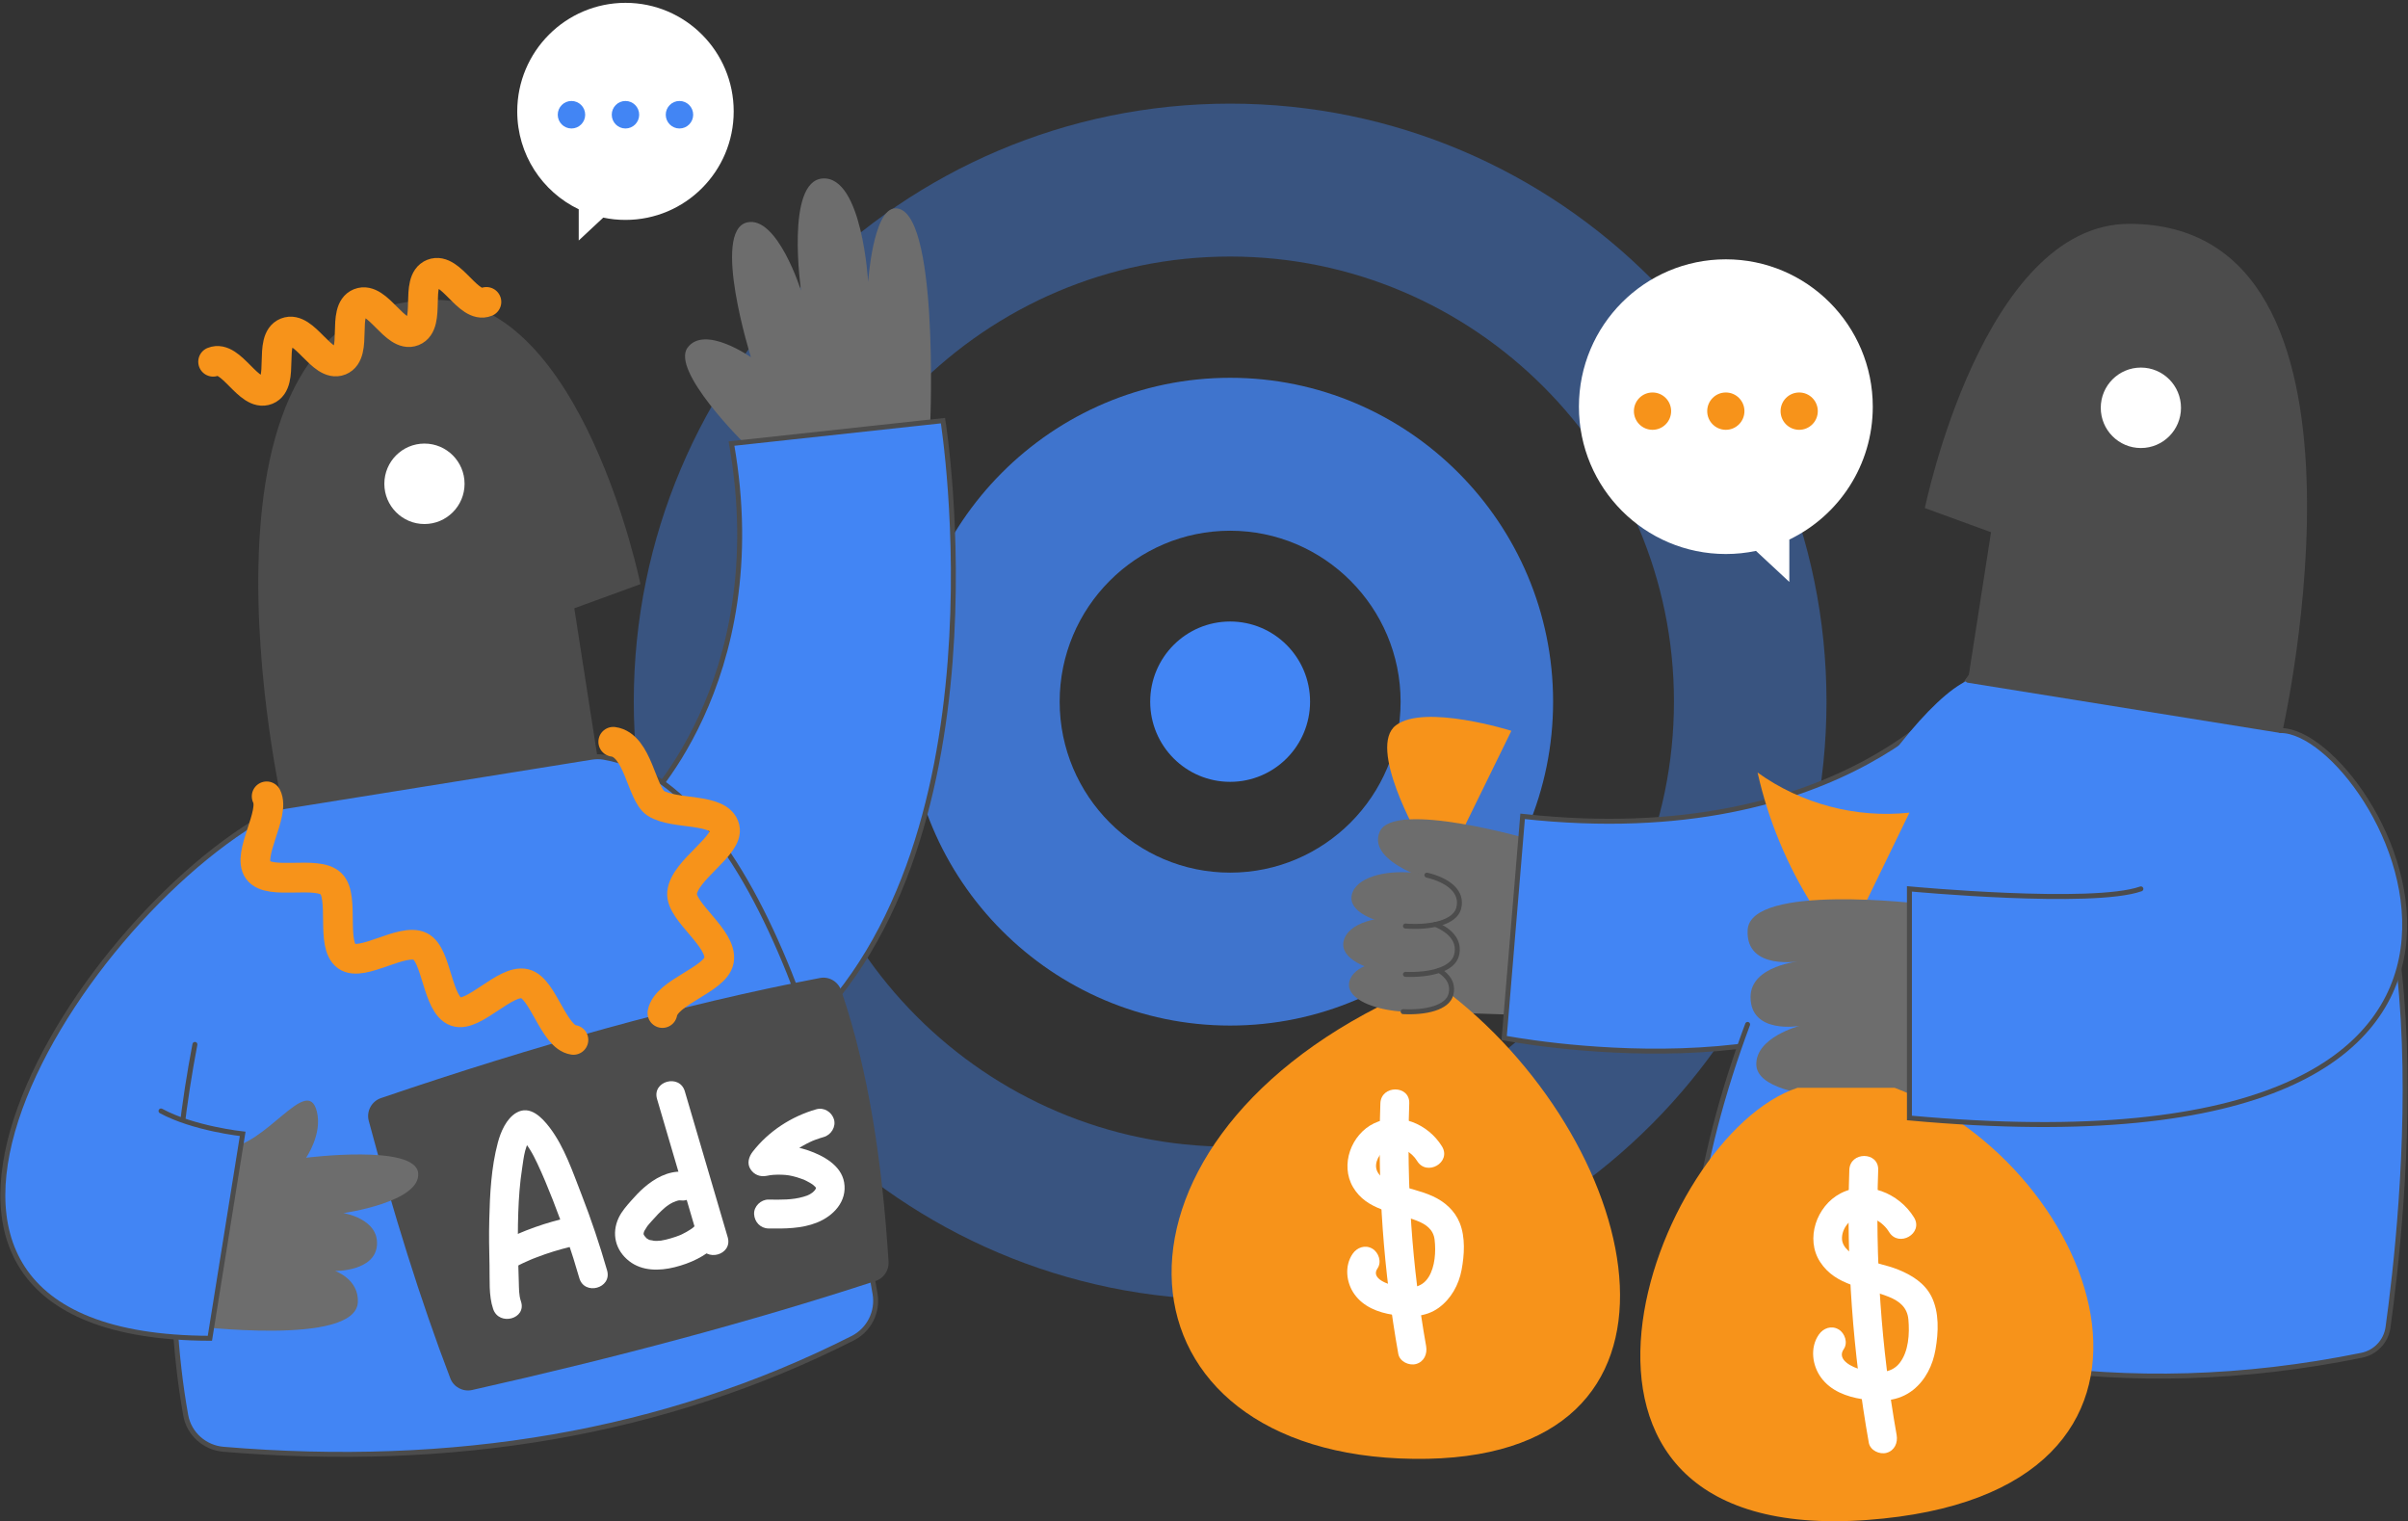 <svg width="486" height="307" viewBox="0 0 486 307" fill="none" xmlns="http://www.w3.org/2000/svg">
<rect x="0" y="0" width="486" height="307" fill="#333333" stroke="none"/>
<g clip-path="url(#clip0)">
<path d="M248.275 157.785C257.185 157.785 264.408 150.542 264.408 141.607C264.408 132.673 257.185 125.43 248.275 125.43C239.365 125.43 232.142 132.673 232.142 141.607C232.142 150.542 239.365 157.785 248.275 157.785Z" fill="#4285F4"/>
<path opacity="0.8" d="M248.275 206.971C212.334 206.971 183.092 177.648 183.092 141.607C183.092 105.567 212.334 76.244 248.275 76.244C284.217 76.244 313.458 105.567 313.458 141.607C313.458 177.648 284.217 206.971 248.275 206.971ZM248.275 107.106C229.304 107.106 213.869 122.584 213.869 141.607C213.869 160.631 229.304 176.109 248.275 176.109C267.246 176.109 282.681 160.631 282.681 141.607C282.681 122.584 267.235 107.106 248.275 107.106Z" fill="#4285F4"/>
<path opacity="0.4" d="M248.275 262.304C181.906 262.304 127.912 208.161 127.912 141.608C127.912 75.055 181.906 20.912 248.275 20.912C314.645 20.912 368.638 75.055 368.638 141.608C368.627 208.161 314.633 262.304 248.275 262.304ZM248.275 51.774C198.876 51.774 158.701 92.072 158.701 141.596C158.701 191.132 198.888 231.418 248.275 231.418C297.674 231.418 337.85 191.12 337.85 141.596C337.85 92.072 297.663 51.774 248.275 51.774Z" fill="#4285F4"/>
<path d="M286.31 168.878C286.31 168.878 275.946 150.776 281.727 146.379C287.496 141.982 305.037 147.487 305.037 147.487L294.568 168.867H286.31V168.878Z" fill="#F7931A"/>
<path d="M308.899 169.414C308.899 169.414 281.309 161.378 278.471 167.84C275.632 174.302 290.591 178.232 290.591 178.232L285.95 204.137L308.899 204.907V169.414Z" fill="#6D6D6D"/>
<path d="M281.122 201.747C283.111 201.712 292.823 200.721 292.823 200.721C332.231 231.583 346.852 295.197 285.298 294.415C223.732 293.645 218.207 231.839 281.122 201.747Z" fill="#F7931A"/>
<path d="M291.032 231.361C288.241 226.812 282.32 224.293 277.307 226.708C272.713 228.924 270.433 235.059 273.073 239.573C275.853 244.308 281.39 244.576 285.973 246.361C287.799 247.072 289.299 248.122 289.543 250.187C289.823 252.566 289.636 255.633 288.345 257.71C286.833 260.147 284.321 260.066 281.762 259.552C280.308 259.261 276.563 258.083 278.017 255.983C278.912 254.689 278.261 252.753 276.97 251.994C275.527 251.155 273.887 251.738 272.992 253.044C271.317 255.494 271.689 258.853 273.364 261.197C275.167 263.728 278.156 264.883 281.134 265.338C284.332 265.839 287.636 265.921 290.381 263.926C292.87 262.107 294.417 259.308 294.987 256.287C295.557 253.266 295.778 249.708 294.615 246.804C293.614 244.308 291.567 242.5 289.148 241.404C286.763 240.319 284.239 239.852 281.785 239.024C280.122 238.465 277.947 237.438 277.737 235.595C277.563 234.009 278.866 232.026 280.634 231.653C282.762 231.221 284.914 232.504 286.007 234.289C287.973 237.496 292.998 234.569 291.032 231.361Z" fill="white"/>
<path d="M278.598 222.671C278.005 239.607 279.25 256.554 282.216 273.233C282.495 274.785 284.379 275.659 285.798 275.275C287.427 274.82 288.101 273.245 287.834 271.682C284.961 255.516 283.856 239.07 284.426 222.671C284.554 218.927 278.738 218.927 278.598 222.671Z" fill="white"/>
<path d="M294.406 183.295C292.765 189.594 271.433 187.121 272.817 180.648C274.341 173.451 296.604 174.886 294.406 183.295Z" fill="#6D6D6D"/>
<path d="M293.963 192.801C292.23 199.45 269.712 196.849 271.166 190.002C272.782 182.397 296.278 183.925 293.963 192.801Z" fill="#6D6D6D"/>
<path d="M292.823 200.72C291.265 206.704 271.014 204.36 272.317 198.201C273.771 191.366 294.905 192.731 292.823 200.72Z" fill="#6D6D6D"/>
<path d="M397.194 137.293C397.194 137.293 372.895 171.992 307.305 164.749L303.583 209.48C303.583 209.48 369.359 222.333 392.96 191.471L397.194 137.293Z" fill="#4285F4" stroke="#4C4C4C" stroke-miterlimit="10"/>
<path d="M150.279 89.531C150.279 89.531 135.321 74.811 138.776 70.157C142.23 65.504 151.559 72.094 151.559 72.094C151.559 72.094 143.521 46.515 150.803 44.882C156.909 43.506 161.678 58.68 161.678 58.68C161.678 58.68 158.456 36.473 166.063 36.018C174.031 35.539 175.217 56.919 175.217 56.919C175.217 56.919 176.183 42.223 180.661 42.048C189.547 41.71 187.756 85.157 187.756 85.157L150.279 89.531Z" fill="#6D6D6D"/>
<path d="M128.982 163.479C128.982 163.479 156.142 137.993 147.639 89.519L190.315 84.889C190.315 84.889 204.401 172.6 159.643 210.775" fill="#4285F4"/>
<path d="M128.982 163.479C128.982 163.479 156.142 137.993 147.639 89.519L190.315 84.889C190.315 84.889 204.401 172.6 159.643 210.775" stroke="#4C4C4C" stroke-miterlimit="10"/>
<path d="M120.561 152.643L57.076 162.848C51.062 168.26 26.345 193.372 21.809 217.936C20.18 226.765 36.162 230.719 35.511 240.412C34.604 253.778 34.813 267.553 36.686 280.628L120.561 152.643Z" fill="#4285F4"/>
<path d="M39.338 210.775C34.953 233.683 33.103 261.186 37.488 285.633C38.163 289.377 41.315 292.165 45.084 292.48C91.435 296.375 133.937 289.365 172.088 270.074C175.392 268.406 177.229 264.778 176.613 261.116C172.786 238.302 156.99 158.79 121.828 152.807C120.991 152.667 120.13 152.69 119.293 152.83L57.064 162.826" fill="#4285F4"/>
<path d="M39.338 210.775C34.953 233.683 33.103 261.186 37.488 285.633C38.163 289.377 41.315 292.165 45.084 292.48C91.435 296.375 133.937 289.365 172.088 270.074C175.392 268.406 177.229 264.778 176.613 261.116C172.786 238.302 156.99 158.79 121.828 152.807C120.991 152.667 120.13 152.69 119.293 152.83L57.064 162.826" stroke="#4C4C4C" stroke-miterlimit="10" stroke-linecap="round"/>
<path d="M397.193 137.293C382.863 143.673 348.329 197.746 342.141 248.343C341.804 251.142 343.246 253.837 345.747 255.131C385.457 275.636 428.68 283.252 476.648 273.513C479.428 272.953 481.568 270.702 481.964 267.88C484.86 247.118 494.352 163.035 460.69 147.487L397.193 137.293Z" fill="#4285F4"/>
<path d="M352.714 206.739C347.713 220.152 343.84 234.381 342.141 248.343C341.804 251.142 343.246 253.837 345.747 255.131C385.457 275.636 428.68 283.252 476.648 273.513C479.428 272.953 481.568 270.702 481.964 267.88C484.86 247.118 494.352 163.035 460.69 147.487L397.205 137.281" stroke="#4C4C4C" stroke-miterlimit="10" stroke-linecap="round"/>
<path d="M429.739 45.174C400.194 45.174 388.493 102.536 388.493 102.536L401.846 107.411L397.194 137.294L460.678 147.499C460.678 147.488 483.895 45.174 429.739 45.174Z" fill="#4C4C4C"/>
<path d="M432.088 90.418C436.559 90.418 440.183 86.783 440.183 82.3C440.183 77.816 436.559 74.182 432.088 74.182C427.617 74.182 423.992 77.816 423.992 82.3C423.992 86.783 427.617 90.418 432.088 90.418Z" fill="white"/>
<path d="M88.016 60.523C117.56 60.523 129.261 117.885 129.261 117.885L115.908 122.761L120.561 152.643L57.076 162.849C57.064 162.837 33.859 60.523 88.016 60.523Z" fill="#4C4C4C"/>
<path d="M85.666 105.755C90.137 105.755 93.762 102.121 93.762 97.638C93.762 93.154 90.137 89.519 85.666 89.519C81.195 89.519 77.571 93.154 77.571 97.638C77.571 102.121 81.195 105.755 85.666 105.755Z" fill="white"/>
<path d="M104.393 22.488C104.393 31.189 109.453 38.712 116.804 42.235V48.533L121.759 43.914C123.201 44.23 124.702 44.381 126.237 44.381C138.299 44.381 148.081 34.584 148.081 22.477C148.081 10.381 138.311 0.572 126.237 0.572C114.175 0.584 104.393 10.393 104.393 22.488Z" fill="white"/>
<path d="M126.237 25.929C127.766 25.929 129.005 24.686 129.005 23.153C129.005 21.62 127.766 20.377 126.237 20.377C124.708 20.377 123.469 21.62 123.469 23.153C123.469 24.686 124.708 25.929 126.237 25.929Z" fill="#4285F4"/>
<path d="M137.136 25.929C138.664 25.929 139.904 24.686 139.904 23.153C139.904 21.62 138.664 20.377 137.136 20.377C135.607 20.377 134.367 21.62 134.367 23.153C134.367 24.686 135.607 25.929 137.136 25.929Z" fill="#4285F4"/>
<path d="M115.338 25.929C116.867 25.929 118.106 24.686 118.106 23.153C118.106 21.62 116.867 20.377 115.338 20.377C113.809 20.377 112.57 21.62 112.57 23.153C112.57 24.686 113.809 25.929 115.338 25.929Z" fill="#4285F4"/>
<path d="M377.978 82.076C377.978 93.892 371.104 104.097 361.136 108.891V117.441L354.401 111.177C352.435 111.597 350.4 111.807 348.318 111.807C331.941 111.807 318.669 98.499 318.669 82.076C318.669 65.654 331.941 52.334 348.318 52.334C364.695 52.334 377.978 65.654 377.978 82.076Z" fill="white"/>
<path d="M348.318 86.742C350.393 86.742 352.075 85.055 352.075 82.974C352.075 80.894 350.393 79.207 348.318 79.207C346.243 79.207 344.561 80.894 344.561 82.974C344.561 85.055 346.243 86.742 348.318 86.742Z" fill="#F7931A"/>
<path d="M333.523 86.742C335.598 86.742 337.28 85.055 337.28 82.974C337.28 80.894 335.598 79.207 333.523 79.207C331.448 79.207 329.766 80.894 329.766 82.974C329.766 85.055 331.448 86.742 333.523 86.742Z" fill="#F7931A"/>
<path d="M363.125 86.742C365.2 86.742 366.882 85.055 366.882 82.974C366.882 80.894 365.2 79.207 363.125 79.207C361.05 79.207 359.368 80.894 359.368 82.974C359.368 85.055 361.05 86.742 363.125 86.742Z" fill="#F7931A"/>
<path d="M43.013 73.003C46.7 71.522 50.155 80.188 53.854 78.707C57.541 77.225 54.086 68.559 57.785 67.078C61.472 65.597 64.939 74.263 68.626 72.782C72.313 71.3 68.858 62.634 72.546 61.153C76.244 59.672 79.699 68.338 83.386 66.856C87.085 65.375 83.63 56.709 87.318 55.228C91.016 53.746 94.471 62.413 98.17 60.931" stroke="#F7931A" stroke-width="6" stroke-miterlimit="10" stroke-linecap="round"/>
<path d="M376.815 181.627C379.665 175.748 382.526 169.87 385.376 164.003C374.64 165.169 363.508 162.23 354.727 155.908C356.867 165.472 360.682 174.663 365.928 182.933L376.815 181.627Z" fill="#F7931A"/>
<path d="M176.706 258.526C151.338 266.818 124.038 274.062 95.285 280.523C93.448 280.932 91.563 279.94 90.889 278.179C84.817 262.281 79.397 244.797 74.43 226.217C73.907 224.281 74.988 222.252 76.884 221.61C107.987 211.008 137.682 202.68 165.482 197.373C167.354 197.011 169.18 198.119 169.797 199.927C175.31 216.081 178.079 234.697 179.335 254.653C179.428 256.391 178.358 257.989 176.706 258.526Z" fill="#4C4C4C"/>
<path d="M105.137 262.619C104.707 261.348 104.753 260.041 104.707 258.712C104.66 257.219 104.614 255.726 104.579 254.233C104.509 251.06 104.486 247.888 104.602 244.715C104.707 241.729 104.916 238.732 105.381 235.769C105.719 233.588 105.917 230.672 107.731 229.156C107.301 229.401 106.87 229.657 106.452 229.902C106.58 229.867 106.696 229.821 106.824 229.786C106.312 229.786 105.789 229.786 105.277 229.786C104.905 229.576 104.939 229.634 105.37 229.984C105.591 230.206 105.8 230.427 106.01 230.661C106.359 231.069 106.649 231.5 106.928 231.944C107.51 232.877 108.01 233.856 108.475 234.859C109.592 237.239 110.592 239.677 111.558 242.126C113.593 247.305 115.385 252.588 116.92 257.93C117.955 261.534 123.573 259.995 122.526 256.379C121.038 251.212 119.328 246.103 117.374 241.088C115.594 236.539 113.919 231.465 110.93 227.546C109.383 225.517 106.963 222.963 104.207 224.572C102.183 225.762 101.043 228.444 100.473 230.614C99.147 235.583 98.868 240.995 98.751 246.115C98.67 249.194 98.717 252.273 98.798 255.353C98.868 258.21 98.6 261.441 99.531 264.17C100.729 267.693 106.347 266.177 105.137 262.619Z" fill="white"/>
<path d="M103.962 255.69C104.997 255.165 106.044 254.675 107.103 254.22C106.475 254.488 107.44 254.08 107.556 254.033C107.789 253.94 108.022 253.847 108.254 253.765C108.836 253.544 109.417 253.334 109.999 253.124C112.221 252.354 114.5 251.736 116.803 251.246C118.292 250.931 119.293 249.088 118.839 247.653C118.327 246.067 116.862 245.286 115.256 245.612C110.313 246.639 105.533 248.365 101.031 250.639C99.67 251.327 99.17 253.357 99.984 254.628C100.88 256.04 102.508 256.424 103.962 255.69Z" fill="white"/>
<path d="M132.611 221.796C135.496 231.605 138.38 241.414 141.265 251.235C142.323 254.827 147.93 253.299 146.871 249.684C143.987 239.875 141.102 230.065 138.218 220.245C137.171 216.652 131.553 218.18 132.611 221.796Z" fill="white"/>
<path d="M137.717 236.445C134.74 236.34 132.134 237.798 129.948 239.699C129.017 240.504 128.18 241.414 127.365 242.335C126.446 243.385 125.481 244.469 124.876 245.741C123.352 248.96 124.213 252.366 127.005 254.524C129.622 256.553 133.088 256.506 136.17 255.737C139.311 254.955 142.37 253.544 144.685 251.246C145.766 250.173 145.836 248.178 144.685 247.117C143.521 246.044 141.73 245.974 140.567 247.117C140.323 247.362 140.067 247.584 139.811 247.805C139.555 248.015 139.544 248.015 139.799 247.817C139.66 247.922 139.52 248.015 139.381 248.108C138.811 248.482 138.218 248.82 137.601 249.112C137.45 249.182 137.287 249.252 137.136 249.321C137.438 249.193 137.427 249.193 137.113 249.321C136.868 249.403 136.636 249.496 136.391 249.59C135.717 249.823 135.03 250.021 134.344 250.185C133.972 250.266 133.6 250.348 133.228 250.406C133.809 250.325 132.704 250.43 132.599 250.43C132.32 250.43 132.041 250.418 131.762 250.406C132.355 250.441 131.273 250.266 131.169 250.255C130.866 250.15 130.878 250.161 131.227 250.313C131.087 250.255 130.948 250.185 130.82 250.103C130.692 250.033 130.552 249.951 130.436 249.858C130.715 250.091 130.727 250.103 130.483 249.893C130.355 249.765 129.808 249.042 130.192 249.648C130.134 249.555 129.785 248.832 129.913 249.217C129.994 249.426 129.994 249.403 129.913 249.147C129.843 248.82 129.843 248.867 129.901 249.263C129.889 249.1 129.889 248.948 129.901 248.785C129.843 249.147 129.843 249.158 129.913 248.82C129.959 248.657 130.006 248.493 130.064 248.342C129.936 248.645 129.936 248.657 130.087 248.353C130.273 248.062 130.448 247.77 130.634 247.479C130.831 247.21 130.843 247.199 130.657 247.444C130.762 247.304 130.878 247.175 130.994 247.035C131.157 246.837 131.32 246.651 131.495 246.464C131.925 245.974 132.367 245.484 132.82 245.018C133.286 244.551 133.763 244.085 134.263 243.665C134.426 243.525 134.856 243.233 134.437 243.513C134.705 243.326 134.961 243.151 135.228 242.976C135.496 242.813 135.775 242.673 136.054 242.533C135.426 242.86 136.275 242.463 136.438 242.417C136.589 242.37 137.543 242.055 136.798 242.3C137.066 242.207 137.461 242.265 137.741 242.277C139.264 242.335 140.718 240.9 140.649 239.361C140.544 237.728 139.346 236.503 137.717 236.445Z" fill="white"/>
<path d="M164.737 223.871C159.724 225.306 155.13 228.292 151.919 232.421C151.14 233.424 150.71 234.777 151.466 235.955C152.198 237.098 153.431 237.564 154.746 237.296C155.048 237.238 155.351 237.168 155.653 237.133C155.176 237.203 156.118 237.098 156.107 237.098C156.677 237.063 157.235 237.051 157.805 237.074C158.875 237.121 159.55 237.214 160.841 237.588C161.271 237.716 162.027 237.984 162.236 238.066C162.446 238.159 163.132 238.509 163.516 238.731C163.749 238.871 163.993 239.022 164.214 239.186C163.83 238.894 164.4 239.396 164.47 239.454C164.842 239.78 164.458 239.372 164.598 239.617C164.702 239.804 164.702 239.769 164.598 239.524C164.644 239.652 164.679 239.78 164.714 239.909C164.761 240.13 164.749 240.084 164.691 239.78C164.691 239.862 164.679 239.944 164.679 240.025C164.726 239.699 164.726 239.652 164.667 239.862C164.609 240.06 164.633 240.025 164.737 239.745C164.702 239.804 164.272 240.48 164.633 240.014C164.493 240.189 164.342 240.34 164.179 240.492C164.086 240.585 163.981 240.679 163.877 240.76C164.074 240.609 164.086 240.597 163.923 240.714C163.737 240.842 163.539 240.959 163.341 241.075C163.214 241.145 162.585 241.413 163.062 241.227C162.76 241.343 162.446 241.448 162.132 241.53C159.91 242.172 157.654 242.125 155.106 242.09C153.583 242.067 152.129 243.443 152.198 245.006C152.268 246.604 153.478 247.898 155.106 247.922C158.363 247.968 161.783 247.968 164.854 246.744C168.192 245.426 171.042 242.451 170.367 238.602C169.75 235.127 166.121 233.214 163.121 232.164C159.933 231.056 156.479 230.963 153.187 231.639C154.129 233.26 155.071 234.893 156.014 236.515C156.723 235.605 157.491 234.73 158.34 233.937C158.724 233.575 159.119 233.225 159.538 232.887C159.654 232.794 159.759 232.701 159.875 232.619C159.712 232.747 159.701 232.759 159.864 232.642C160.096 232.467 160.329 232.304 160.573 232.141C161.492 231.523 162.457 230.963 163.458 230.485C163.469 230.485 164.295 230.111 163.818 230.31C164.086 230.193 164.353 230.1 164.621 229.995C165.168 229.796 165.714 229.621 166.273 229.458C167.738 229.038 168.785 227.382 168.308 225.866C167.843 224.408 166.308 223.416 164.737 223.871Z" fill="white"/>
<path d="M45.468 231.688C53.621 231.525 62.019 216.631 63.95 224.317C65.102 228.889 61.775 233.648 61.775 233.648C61.775 233.648 83.817 230.849 84.398 236.727C84.98 242.594 69.312 244.822 69.312 244.822C69.312 244.822 76.466 245.93 76.082 251.272C75.698 256.614 67.638 256.497 67.638 256.497C67.638 256.497 72.488 258.165 72.22 262.842C71.709 271.765 38.501 267.566 38.501 267.566L45.468 231.688Z" fill="#6D6D6D"/>
<path d="M57.064 162.836C16.645 182.419 -39.059 269.839 42.362 270.084L48.98 228.829C48.98 228.829 39.07 227.779 32.498 224.21" fill="#4285F4"/>
<path d="M57.064 162.836C16.645 182.419 -39.059 269.839 42.362 270.084L48.98 228.829C48.98 228.829 39.07 227.779 32.498 224.21" stroke="#4C4C4C" stroke-miterlimit="10" stroke-linecap="round"/>
<path d="M53.819 160.713C55.61 164.224 49.771 172.458 52.098 175.619C54.412 178.757 63.962 175.596 66.811 178.348C69.58 181.031 66.707 190.712 69.987 192.998C73.116 195.191 81.223 189.196 84.829 191.004C88.225 192.706 88.19 202.807 92.017 204.16C95.588 205.42 101.962 197.594 105.917 198.527C109.604 199.401 111.721 209.292 115.734 209.864" stroke="#F7931A" stroke-width="6" stroke-miterlimit="10" stroke-linecap="round"/>
<path d="M133.693 204.441C134.46 200.172 144.417 197.711 145.115 193.804C145.894 189.406 137.333 184.041 137.659 180.227C138.066 175.573 147.15 170.698 146.278 167.105C145.254 162.918 136.089 164.539 132.343 162.102C129.47 160.224 128.796 150.38 123.771 149.703" stroke="#F7931A" stroke-width="6" stroke-miterlimit="10" stroke-linecap="round"/>
<path d="M387.83 182.42C387.83 182.42 353.273 178.209 352.726 187.657C352.237 196.019 363.462 193.955 363.462 193.955C363.462 193.955 353.308 194.795 353.308 201.21C353.308 208.78 363.171 207.042 363.171 207.042C363.171 207.042 354.354 209.339 354.471 214.845C354.668 223.907 389.191 221.785 389.191 221.785L387.83 182.42Z" fill="#6D6D6D"/>
<path d="M362.787 219.533C333.65 229.121 303.292 312.096 376.78 306.754C448.663 301.529 424.155 235.326 382.398 219.533H362.787Z" fill="#F7931A"/>
<path d="M386.306 245.707C383.305 240.808 376.757 238.055 371.418 240.866C366.649 243.386 364.299 249.999 367.358 254.688C370.545 259.575 376.315 259.738 381.223 261.721C383.375 262.596 384.945 263.855 385.166 266.293C385.422 269.139 385.224 272.755 383.387 275.087C381.514 277.467 378.385 277.047 375.756 276.429C373.953 276.009 370.592 274.458 372.116 272.276C373.011 270.982 372.348 269.034 371.069 268.288C369.615 267.436 367.986 268.043 367.091 269.337C365.265 271.95 365.742 275.566 367.556 278.038C369.51 280.698 372.686 281.876 375.838 282.366C379.502 282.937 383.119 282.902 386.155 280.476C388.644 278.482 390.098 275.484 390.633 272.37C391.238 268.894 391.436 264.823 389.795 261.604C388.435 258.933 385.829 257.324 383.142 256.239C380.665 255.236 378.001 254.863 375.524 253.883C373.756 253.171 371.871 251.877 371.767 250.08C371.662 248.133 373.174 245.963 375.256 245.602C377.641 245.193 380.037 246.628 381.258 248.623C383.235 251.842 388.26 248.914 386.306 245.707Z" fill="white"/>
<path d="M373.244 236.108C372.604 254.536 373.954 273 377.176 291.16C377.455 292.712 379.339 293.586 380.758 293.202C382.387 292.747 383.061 291.172 382.794 289.609C379.665 271.962 378.443 254.023 379.072 236.108C379.188 232.352 373.372 232.352 373.244 236.108Z" fill="white"/>
<path d="M460.678 147.486C480.626 147.486 531.165 238.941 385.375 225.621V179.387C385.375 179.387 422.294 182.851 432.088 179.387" fill="#4285F4"/>
<path d="M460.306 147.43C480.254 147.43 531.177 238.955 385.375 225.623V179.388C385.375 179.388 422.294 182.852 432.088 179.388" stroke="#4C4C4C" stroke-miterlimit="10" stroke-linecap="round"/>
<path d="M287.985 176.611C292.149 177.614 295.301 179.877 294.406 183.306C293.638 186.222 288.648 187.26 283.658 186.887" stroke="#4C4C4C" stroke-miterlimit="10" stroke-linecap="round"/>
<path d="M289.707 186.549C292.754 187.82 294.72 189.931 293.964 192.801C293.208 195.682 288.567 196.825 283.658 196.638" stroke="#4C4C4C" stroke-miterlimit="10" stroke-linecap="round"/>
<path d="M290.451 195.834C292.324 196.989 293.37 198.622 292.824 200.721C292.126 203.38 287.741 204.395 283.193 204.162" stroke="#4C4C4C" stroke-miterlimit="10" stroke-linecap="round"/>
</g>
<defs>
<clipPath id="clip0">
<rect width="486" height="307" fill="white"/>
</clipPath>
</defs>
</svg>
